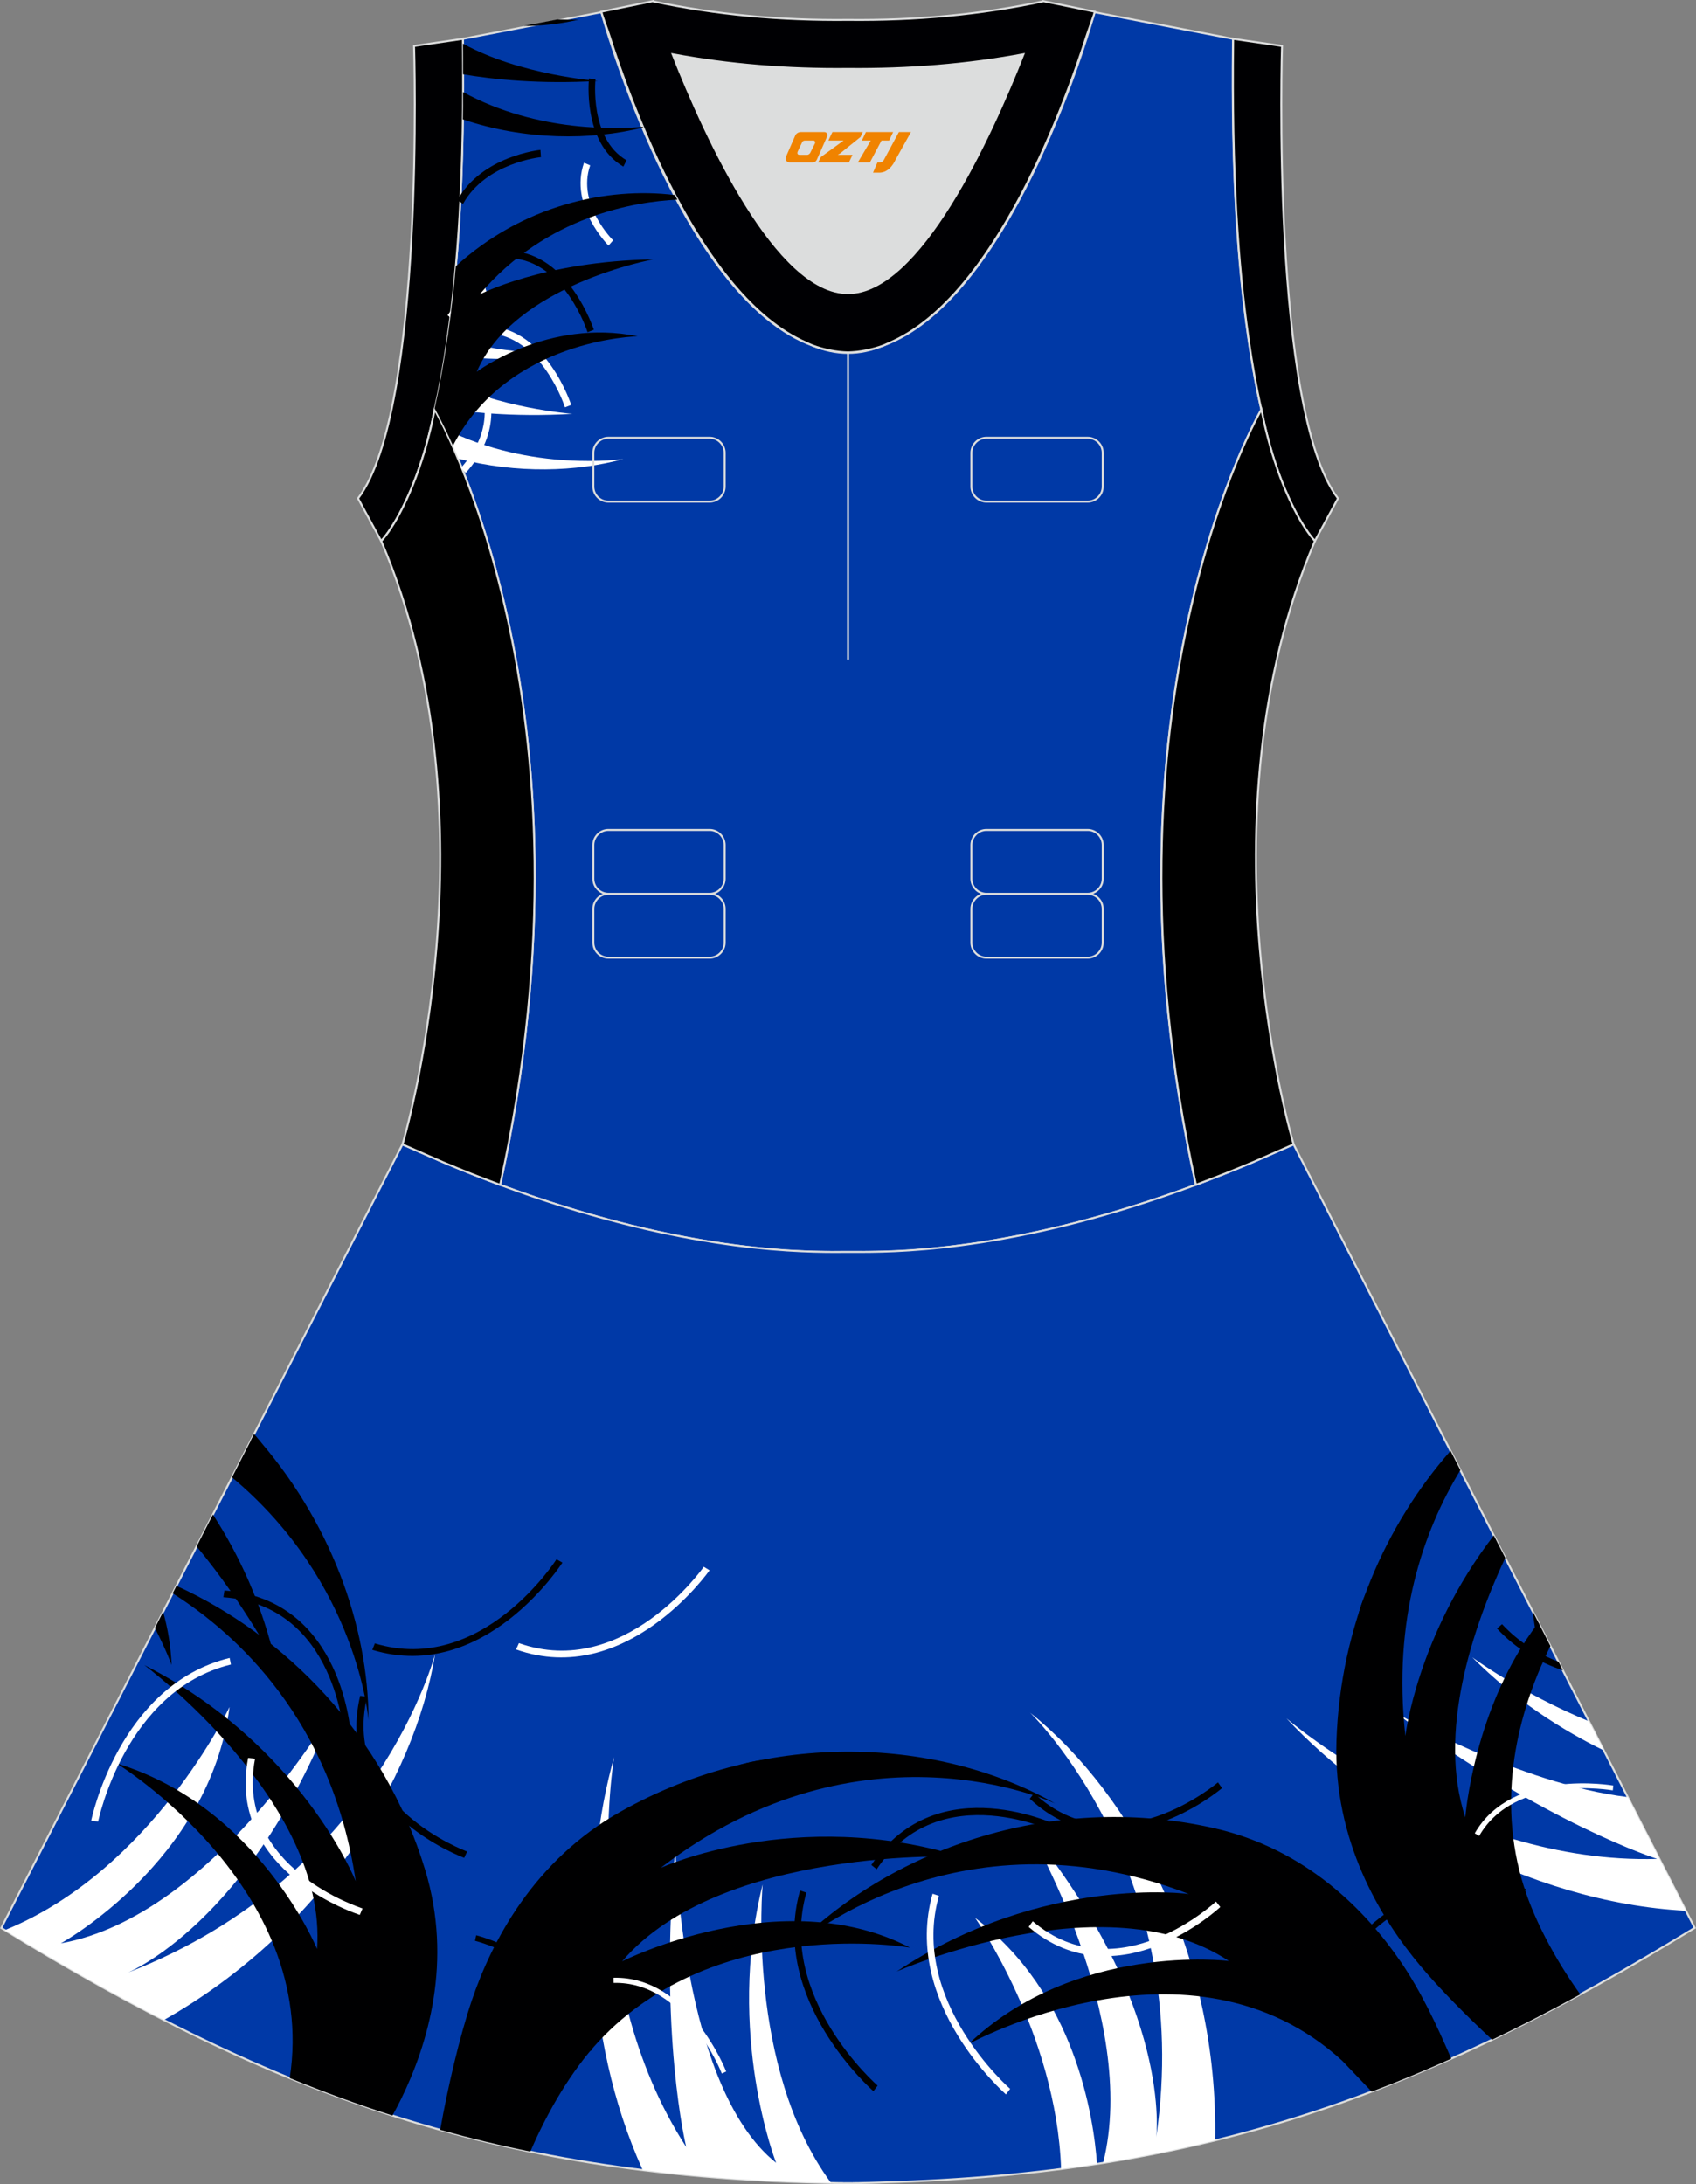 <?xml version="1.0" encoding="utf-8"?>
<!-- Generator: Adobe Illustrator 24.0.1, SVG Export Plug-In . SVG Version: 6.00 Build 0)  -->
<svg xmlns="http://www.w3.org/2000/svg" xmlns:xlink="http://www.w3.org/1999/xlink" version="1.1" id="图层_1" x="0px" y="0px" width="380.2px" height="489.6px" viewBox="0 0 380.2 489.6" enable-background="new 0 0 380.2 489.6" xml:space="preserve">
<rect x="0" y="0" width="380.2" height="489.6" fill="#808080" stroke="none"/>
<g>
	<path fill="#DCDDDD" d="M229.42,12.17c-7.46,18.87-23.33,53.53-39.32,53.53c-15.98,0-31.85-34.66-39.31-53.53   c12.63,2.37,25.75,3.42,39.31,3.28l0,0C203.67,15.58,216.79,14.53,229.42,12.17z"/>
	<path fill="#0039A6" stroke="#DCDDDD" stroke-width="0.446" stroke-miterlimit="22.926" d="M276.44,9.38   c0-0.22,0.01-0.43,0.01-0.65C276.45,8.95,276.45,9.16,276.44,9.38L276.44,9.38L276.44,9.38z M103.77,9.38   c0-0.22-0.01-0.43-0.01-0.65C103.77,8.95,103.77,9.16,103.77,9.38L103.77,9.38L103.77,9.38z M103.02,48.33c0-0.02,0-0.03,0-0.05   c0-0.01,0-0.03,0-0.04c0.67-11.9,0.89-24.69,0.75-38.19c0-0.22-0.01-0.44-0.01-0.67l-0.01-0.65c0-0.01,0-0.02,0-0.02l31.03-5.97   c0,0,0.07,0.22,0.21,0.63c2.06,7.13,19.22,63.9,47.16,74.08c2.59,1.07,5.24,1.66,7.93,1.66c2.7,0,5.34-0.59,7.93-1.66   c27.96-10.18,45.12-66.95,47.17-74.08c0.14-0.41,0.21-0.63,0.21-0.63l31.03,5.97c0,0.01,0,0.02,0,0.02l-0.01,0.65   c0,0.22-0.01,0.44-0.01,0.67c-0.15,13.5,0.07,26.29,0.75,38.19c0,0.02,0,0.03,0,0.04c0,0.02,0,0.03,0.01,0.05   c0,0.05,0.01,0.1,0.01,0.15c0.56,9.73,1.43,18.85,2.67,27.27c0,0.01,0,0.01,0,0.02c0.82,5.78,1.79,11.14,2.91,16.06   c0,0-38.42,65.71-14.68,173.77c-42.79,15.89-70.26,15.04-77.98,15.04s-35.18,0.85-77.98-15.04   C135.86,157.53,97.44,91.82,97.44,91.82c1.12-4.93,2.09-10.28,2.9-16.06c0-0.01,0-0.01,0-0.02c1.24-8.42,2.11-17.54,2.67-27.27   C103.02,48.42,103.02,48.37,103.02,48.33z"/>
	<path fill="#0039A7" stroke="#DCDDDD" stroke-width="0.446" stroke-miterlimit="22.926" d="M90.17,256.6L0.29,432.15   c62.22,38.24,112.65,55.91,186.86,57.17v0.01c0.58,0.01,1.15,0.02,1.72,0.02v0.02h0.08l0,0c0.38,0,0.77-0.01,1.15-0.01h0.01h0.01   h0.01c0.38,0,0.76,0.01,1.15,0.01l0,0h0.08v-0.02c0.57-0.01,1.15-0.02,1.72-0.02v-0.01c1.4-0.02,2.81-0.06,4.21-0.11   c0.15-0.01,0.3-0.02,0.44-0.02c71.66-1.92,121.26-19.64,182.17-57.06L290,256.52l0,0l0,0l-0.01-0.02l-0.01,0.01h-0.01l-8.95,3.93   l0,0c-4.45,1.88-8.76,3.58-12.92,5.13c-38.46,14.29-64.53,15.04-75.03,15.05H193h-0.06h-0.06h-0.05h-0.05h-0.01h-0.06h-0.05h-0.05   h-0.1h-0.05h-0.11h-0.05h-0.03h-0.02h-0.05h-0.05h-0.11h-0.05h-0.05h-0.05h-0.05h-0.05h-0.02h-0.03h-0.05h-0.05h-0.05h-0.05h-0.05   h-0.05h-0.04h-0.05h-0.05h-0.01h-0.03h-0.05h-0.05h-0.05h-0.05h-0.04h-0.04h-0.04h-0.04h-0.04l0,0h-0.04h-0.04h-0.04h-0.04h-0.04   h-0.04h-0.04h-0.04h-0.04h-0.03h-0.01h-0.04h-0.04h-0.04h-0.04h-0.04h-0.03h-0.04h-0.03h-0.04h-0.02l0,0h-0.01h-0.02h-0.04H190   h-0.04h-0.04h-0.04h-0.03h-0.04h-0.04h-0.04h-0.01h-0.03h-0.04h-0.04h-0.04h-0.04h-0.04h-0.04h-0.04h-0.04h-0.04l0,0h-0.04h-0.04   h-0.04h-0.03h-0.05h-0.04h-0.05h-0.05h-0.05h-0.03h-0.01h-0.05h-0.05h-0.05h-0.05h-0.05h-0.05h-0.05h-0.07h-0.05h-0.02l-0.02,0.01   h-0.05h-0.05h-0.05h-0.05h-0.05h-0.1h-0.06h-0.05h-0.02h-0.03h-0.05h-0.11h-0.05h-0.11h-0.05h-0.05h-0.05h-0.02h-0.05h-0.05h-0.06   h-0.05h-0.06c-10.5-0.01-36.57-0.77-75.03-15.05c-4.16-1.55-8.47-3.25-12.92-5.13l0,0l-8.95-3.93h-0.01H90.2L90.17,256.6z"/>
	<path fill="#000001" d="M343.61,361.22c0.47,4.07,1.19,8.03,2.16,11.84c0,0-0.61-3.37-0.68-8.96L343.61,361.22z"/>
	<path fill="#FFFFFF" d="M272.4,479.78c0.78-41.25-18.29-77.31-41.48-95.88c0,0,37.03,35.65,28.26,95.24c0,0,3.96-29.3-28.8-69.41   c0,0,25.07,42.56,16.91,75.1C255.9,483.46,264.23,481.78,272.4,479.78L272.4,479.78z M245.92,485.04   c-2.66,0.41-5.34,0.79-8.05,1.14c-1.05-30.41-19.27-56.28-19.27-56.28C241.14,446.85,245.19,474.83,245.92,485.04z"/>
	<path fill="#FFFFFF" d="M377.95,428.3c-35.59-1.83-70.12-22.36-89.58-43.14c0,0,38.12,32.84,83.12,31.51c0,0-24.99-7.86-58.71-32.8   c0,0,27.68,16,52.13,18.95L377.95,428.3L377.95,428.3z M359.56,392.38l-3.36-6.55c-15.29-6.32-26.16-14.34-26.16-14.34   C339.68,381.16,350.27,387.84,359.56,392.38z"/>
	<path fill="#FFFFFF" d="M144.08,486.42c-13.75-30.29-13.58-66.99-6.42-92.58c0,0-8.31,49.62,16.17,87.41c0,0-6.24-25.45-2.42-67.21   c0,0,1.14,53.71,22.58,70.76c0,0-11.33-28.82-3.02-62.42c0,0-3.74,41.09,15.34,66.93C171.37,489.02,157.39,488.08,144.08,486.42z"/>
	<path fill="#000001" d="M98.69,477.41c1.66-9.51,4.41-21.09,7.04-28.92c4.5-13.35,13.94-31.46,33.4-42.42   c33.69-18.95,71.87-16.25,97.42-1.81c0,0-43.15-20.39-88.46,14.44c0,0,30.21-13.9,67.38-2.53c0,0-53.94-2.35-76.01,23.47   c0,0,35.68-18.05,64.56-3.07c0,0-43.08-7.59-69.78,20.99c-6.1,6.53-11.48,15.71-15.35,24.72   C112.04,480.89,105.32,479.26,98.69,477.41z"/>
	<path fill="#000001" d="M300.91,461.94l6.59,6.9c5.96-2.26,11.9-4.72,17.84-7.38c-3.27-7.54-6.73-14.99-11.29-21.67   c-7.76-11.37-21.18-25.35-42.03-30.04c-37.15-8.35-73.23,5.47-94.25,26.88c0,0,36.48-32.32,88.76-12.08c0,0-32.53-4.51-65.51,17.36   c0,0,46.8-20.71,74.46-2.35c0,0-34.28-4.29-58.37,18.62C217.12,458.19,266.83,430.72,300.91,461.94z"/>
	<path fill="#FFFFFF" d="M36.74,452.79c34.98-19.82,56.18-53.39,60.82-82.13c0,0-12.78,49.78-68.95,71.52   c0,0,27.44-10.99,46.21-59.26c0,0-26.83,46.51-61.18,52.68c0,0,33.29-18.31,37.82-52.99c0,0-17.34,36.63-50.38,50.03   C13.33,440.14,25.13,446.85,36.74,452.79z"/>
	<path fill="#000001" d="M56.94,321.51c17.13,19.14,25.65,42.97,25.67,64.1c0,0-2.28-30.82-30.6-54.46L56.94,321.51L56.94,321.51z    M47.73,339.49l-3.65,7.14c11.11,13.43,17.78,26.51,17.78,26.51C58.83,359.52,53.43,348.29,47.73,339.49L47.73,339.49z    M36.57,361.29c1.06,3.79,1.74,7.78,1.9,11.93c0,0-1.19-3.33-3.75-8.31L36.57,361.29z"/>
	<path fill="#000001" d="M87.97,474.2c0.67-1.2,1.32-2.42,1.92-3.65c6.07-12.35,11.62-30.92,5.43-51.38   c-9.25-30.53-31.68-52.75-55.76-63.7l-0.86,1.68c14.28,9.06,35.72,28.37,41.04,64.53c0,0-12.11-30.53-47.39-48.45   c0,0,41.08,30.52,38.73,63.64c0,0-13.16-31.95-44.96-41.62c0,0,45.39,27.88,38.83,70.55C72.57,468.92,80.22,471.72,87.97,474.2z"/>
	<path fill="#000001" d="M334.5,457.21c-5.86-5.44-11.85-11.53-15.96-16.41c-9.08-10.77-19.67-28.24-18.94-50.56   c0.86-25.98,11.14-48.62,25.57-65.03l2.21,4.32c-8.3,13.64-15.23,33.36-12.33,59.6c0,0,2.58-22.53,19.82-44.96l2.57,5.02   c-7.46,16.01-15.19,39.26-8.96,58.18c0,0,1.92-24.86,16.4-43.65l2.68,5.23c-6.48,13.12-12.16,31.96-6.47,52.17   c2.42,8.59,7.46,17.95,13.16,25.92C347.61,450.68,341.04,454.07,334.5,457.21z"/>
	<path fill="#000001" d="M106.75,433.79c0.07,0.02,23.12,5.69,26,25.79l-1.16,0.2c-2.76-19.25-25.05-24.73-25.11-24.75   L106.75,433.79z"/>
	<path fill="#000001" d="M139.43,422.63c0.03-0.08,12.53-29.62,36.15-28.23l-0.08,1.6c-22.62-1.33-34.7,27.22-34.73,27.3   L139.43,422.63z"/>
	<path fill="#000001" d="M195.8,468.74c-0.07-0.06-23.4-20.38-16.45-44.98l1.42,0.48c-6.65,23.54,15.9,43.2,15.97,43.25   L195.8,468.74z"/>
	<path fill="#FFFFFF" d="M225.51,469.46c-0.07-0.06-23.41-20.38-16.45-44.98l1.42,0.48c-6.65,23.54,15.9,43.2,15.97,43.26   L225.51,469.46z"/>
	<path fill="#FFFFFF" d="M161.81,464.78c-0.02-0.06-8.09-20.73-24.26-20.31l-0.02-1.15c16.9-0.44,25.24,20.94,25.26,21.01   L161.81,464.78z"/>
	<path fill="#FFFFFF" d="M273.56,427.46c-0.07,0.06-22.98,21.46-42.96,4.46l0.91-1.27c19.02,16.18,41.02-4.36,41.08-4.42   L273.56,427.46z"/>
	<path fill="#000001" d="M273.95,400.8c-0.07,0.06-23.83,20.34-43.1,2.39l0.96-1.23c18.35,17.08,41.16-2.39,41.22-2.44L273.95,400.8   z"/>
	<path fill="#000001" d="M237.14,410.92c-0.08-0.04-26.43-13.19-40.61,8.07l-1.2-0.95c14.9-22.34,42.34-8.63,42.42-8.59   L237.14,410.92z"/>
	<path fill="#000001" d="M56.96,321.47c1.61,1.79,3.04,3.84,4.2,6.2l-1.44,0.73c-0.99-2.02-2.2-3.81-3.55-5.39L56.96,321.47z"/>
	<path fill="#FFFFFF" d="M20.44,408.11c0.02-0.09,6.21-30.41,31.04-36.48l0.29,1.47C28,378.91,22.02,408.22,22,408.31L20.44,408.11z   "/>
	<path fill="#FFFFFF" d="M80.66,429.22c-0.08-0.03-30-9.42-25.04-35.18l1.56,0.17c-4.71,24.52,24.01,33.54,24.09,33.57L80.66,429.22   z"/>
	<path fill="#000001" d="M126.08,350.26c-0.05,0.07-17.4,27.21-42.62,19.56l0.57-1.45c24.01,7.28,40.67-18.78,40.72-18.85   L126.08,350.26z"/>
	<path fill="#FFFFFF" d="M159.06,351.99c-0.05,0.08-18.62,26.51-43.37,17.74l0.64-1.42c23.56,8.35,41.39-17.04,41.44-17.11   L159.06,351.99z"/>
	<path fill="#000001" d="M104.06,416.43c-0.08-0.03-29.44-10.71-23.32-36.32l1.55,0.24c-5.83,24.38,22.35,34.64,22.43,34.67   L104.06,416.43z"/>
	<path fill="#000001" d="M77.11,389.38c0-0.08-1.54-29.5-27.03-31.36l0.23-1.51c26.77,1.96,28.38,32.59,28.38,32.68L77.11,389.38z"/>
	<path fill="#000001" d="M306.5,432.3c0.05-0.05,16.85-16.82,35.54-8.86l-0.43,1.09c-17.89-7.62-34.14,8.59-34.19,8.64L306.5,432.3z   "/>
	<path fill="#000001" d="M313.9,398.58c-0.05-0.07-18.82-26.08-5.38-45.55l1.34,0.9c-12.87,18.65,5.28,43.79,5.33,43.86   L313.9,398.58z"/>
	<path fill="#000001" d="M350.36,374.4c-5.25-1.74-10.39-4.67-14.78-9.37l1.14-0.97c3.77,4.04,8.14,6.71,12.65,8.41L350.36,374.4z"/>
	<path fill="#FFFFFF" d="M361.55,401.31c-0.07-0.01-21.92-3.84-29.95,10.21l-1-0.58c8.39-14.68,31-10.72,31.06-10.71L361.55,401.31z   "/>
	<path fill="none" stroke="#DCDDDD" stroke-width="0.446" stroke-miterlimit="22.926" d="M190.11,79v68.83V79z"/>
	<path fill="#000003" stroke="#DCDDDD" stroke-width="0.446" stroke-miterlimit="22.926" d="M229.42,12.17   c-7.46,18.87-23.33,53.53-39.32,53.53c-15.98,0-31.85-34.66-39.31-53.53c12.63,2.37,25.75,3.42,39.31,3.28l0,0   C203.67,15.58,216.79,14.53,229.42,12.17L229.42,12.17L229.42,12.17z M190.11,79c2.73-0.08,5.38-0.62,7.93-1.55   c0.47-0.2,0.94-0.41,1.41-0.63c23.89-10.34,39.59-54.37,44.3-69.25c0.71-1.98,1.2-3.42,1.46-4.2l0.21-0.74l-11.6-2.38   c0,0-0.01,0.02-0.02,0.06c-13.97,2.98-28.55,4.31-43.69,4.15l0,0c-15.14,0.16-29.72-1.17-43.69-4.15   c-0.02-0.04-0.02-0.06-0.02-0.06l-11.6,2.38l0.21,0.74c0.26,0.77,0.75,2.22,1.46,4.2c4.71,14.88,20.41,58.91,44.3,69.25   c0.47,0.23,0.94,0.44,1.41,0.63C184.73,78.38,187.38,78.93,190.11,79z"/>
	<path fill="#000002" stroke="#DCDDDD" stroke-width="0.446" stroke-miterlimit="22.926" d="M276.44,9.38   c-0.16,13.76,0.06,26.8,0.75,38.9c0,0.02,0,0.03,0.01,0.04c0.56,9.69,1.43,18.8,2.67,27.42c0,0.01,0,0.01,0,0.02   c0.82,5.78,1.78,11.13,2.9,16.06v0.01c1.9,9.63,4.68,17.02,7.26,22.12c0,0.01,0.01,0.01,0.01,0.02c1.72,3.39,3.39,5.84,4.72,7.3   l5.18-9.55C284.81,91.84,287.4,10.3,287.4,10.3l-10.95-1.59c0,0.01,0,0.02,0,0.02C276.45,8.95,276.45,9.16,276.44,9.38z"/>
	<path fill="#000002" stroke="#DCDDDD" stroke-width="0.446" stroke-miterlimit="22.926" d="M103.77,9.38   c0.16,13.76-0.05,26.8-0.75,38.9c0,0.02,0,0.03,0,0.04c-0.57,9.69-1.44,18.8-2.68,27.42c0,0.01,0,0.01,0,0.02   c-0.81,5.78-1.78,11.13-2.9,16.06v0.01c-1.9,9.63-4.68,17.02-7.26,22.12c-0.01,0.01-0.01,0.01-0.01,0.02   c-1.72,3.39-3.39,5.84-4.72,7.3l-5.18-9.55C95.4,91.84,92.82,10.3,92.82,10.3l10.94-1.59c0,0.01,0,0.02,0,0.02   C103.77,8.95,103.77,9.16,103.77,9.38z"/>
	<path stroke="#DCDDDD" stroke-width="0.446" stroke-miterlimit="22.926" d="M97.44,91.82c0,0,38.42,65.71,14.68,173.77   c-4.16-1.55-8.48-3.25-12.92-5.13l0,0l-8.95-3.93l0,0l-0.02-0.01c0,0,21.88-72.78-4.76-135.23l-0.01-0.02   c1.21-1.29,2.91-3.73,4.71-7.3c0.01-0.01,0.01-0.02,0.01-0.02C92.82,108.74,95.6,101.31,97.44,91.82L97.44,91.82L97.44,91.82z"/>
	<path stroke="#DCDDDD" stroke-width="0.446" stroke-miterlimit="22.926" d="M282.78,91.8c0,0-38.42,65.71-14.68,173.77   c4.16-1.55,8.47-3.25,12.92-5.13h0.01l8.95-3.93l0,0H290c0,0-21.88-72.77,4.76-135.23l0.01-0.02c-1.21-1.29-2.91-3.73-4.72-7.3   c0-0.01-0.01-0.01-0.01-0.02C287.4,108.72,284.63,101.29,282.78,91.8L282.78,91.8z"/>
	<path fill="#000001" d="M133.49,17.75c0,0.04-1.42,13.28,6.96,18.18l-0.71,1.42c-9.25-5.41-7.71-19.72-7.71-19.76L133.49,17.75z"/>
	<path fill="#000001" d="M121.27,35.22c-0.04,0-12.33,1.22-17.47,10.47l-1.27-0.83c5.53-9.96,18.58-11.26,18.62-11.26L121.27,35.22z   "/>
	<path fill="#000001" d="M131.71,74.47c0-0.04-5.14-16.05-17.32-16.6l0.04-1.62c13.2,0.59,18.65,17.63,18.7,17.67L131.71,74.47z"/>
	<path fill="#FFFFFF" d="M126.65,91.31c0-0.04-5.18-16.09-17.35-16.64l0.08-1.58c13.16,0.59,18.66,17.63,18.66,17.67L126.65,91.31z"/>
	<path fill="#FFFFFF" d="M136.41,55.06c0-0.04-8.89-8.85-5.49-18.58l1.38,0.59c-3.04,8.7,5.1,16.76,5.14,16.8L136.41,55.06z"/>
	<path fill="#FFFFFF" d="M103.33,104.86c1.7-1.86,3.44-4.35,4.47-7.31c0.99-2.96,1.27-6.4,0.08-10.24l1.42-0.51   c1.3,4.23,0.99,8.02-0.12,11.3c-1.07,3.2-2.96,5.89-4.78,7.91L103.33,104.86z"/>
	<path fill="#FFFFFF" d="M100.33,70.68c0.91-1.38,2.02-2.69,3.4-3.83l0.91,1.3c-1.26,1.03-2.25,2.17-3.08,3.48L100.33,70.68z    M103.73,66.84c1.38-1.11,3.04-2.01,4.98-2.65l0.44,1.54c-1.78,0.59-3.28,1.42-4.51,2.41L103.73,66.84z"/>
	<path fill="#FFFFFF" d="M102.78,102.81c13.04,3.4,26.52,2.96,36.95,0.08c0,0-20.63,3-39.88-6.72   C100.68,97.91,101.67,100.12,102.78,102.81L102.78,102.81z M97.52,91.15c6.72,1.22,17.27,2.41,30.83,1.62   c0,0-16.84-1.26-29.52-7.94C98.43,87,97.99,89.09,97.52,91.15L97.52,91.15z M99.81,79.17c6.44,1.34,14.98,2.06,24.23-0.16   c0,0-11.66,0.67-23.68-3.64v0.08c0,0,0,0-0.04,0.04C100.17,76.72,99.97,77.95,99.81,79.17L99.81,79.17z"/>
	<path fill="#000001" d="M102.18,59.69c14.86-13.64,33.91-17.87,49.12-15.97c0.16,0.36,0.35,0.71,0.55,1.03   c-9.41,0.44-29.4,3.6-44.34,21.26c0,0,14.35-7.47,38.93-7.86c0,0-31.18,5.61-39.56,25.18c0,0,15.97-12.06,36.08-7.94   c0,0-28.97,0.47-41.42,24.5c-2.45-5.49-4.11-8.34-4.11-8.34c1.1-4.94,2.09-10.28,2.89-16.05c0.04-0.04,0.04-0.04,0.04-0.04   C101.08,70.44,101.71,65.18,102.18,59.69L102.18,59.69z"/>
	<path fill="#000001" d="M103.76,26.76c13.91,4.7,28.81,4.74,40.39,1.82l-0.08-0.16c-5.1,0.47-23.44,1.42-40.28-7.79   C103.8,22.69,103.8,24.75,103.76,26.76L103.76,26.76z M103.8,16.65c6.76,1.15,17.08,2.25,30.24,1.5c0,0-17.51-1.3-30.27-8.38   C103.8,12.1,103.8,14.35,103.8,16.65L103.8,16.65z M117.36,5.82c3.87,0,8.06-0.39,12.37-1.42c0,0-1.82,0.08-4.78-0.04L117.36,5.82z   "/>
	<path fill="none" stroke="#DCDDDD" stroke-width="0.446" stroke-miterlimit="22.926" d="M221.14,98.12h22.68   c1.86,0,3.38,1.52,3.38,3.38v7.56c0,1.86-1.52,3.38-3.38,3.38h-22.68c-1.86,0-3.38-1.52-3.38-3.38v-7.56   C217.76,99.64,219.28,98.12,221.14,98.12L221.14,98.12z M221.14,186.03h22.68c1.86,0,3.38,1.52,3.38,3.38v7.56   c0,1.86-1.52,3.38-3.38,3.38h-22.68c-1.86,0-3.38-1.52-3.38-3.38v-7.56C217.76,187.55,219.28,186.03,221.14,186.03L221.14,186.03z    M221.14,200.35h22.68c1.86,0,3.38,1.52,3.38,3.38v7.56c0,1.86-1.52,3.38-3.38,3.38h-22.68c-1.86,0-3.38-1.52-3.38-3.38v-7.56   C217.76,201.87,219.28,200.35,221.14,200.35L221.14,200.35z M136.39,200.35h22.68c1.86,0,3.38,1.52,3.38,3.38v7.56   c0,1.86-1.52,3.38-3.38,3.38h-22.68c-1.86,0-3.38-1.52-3.38-3.38v-7.56C133.01,201.87,134.53,200.35,136.39,200.35L136.39,200.35z    M136.39,186.03h22.68c1.86,0,3.38,1.52,3.38,3.38v7.56c0,1.86-1.52,3.38-3.38,3.38h-22.68c-1.86,0-3.38-1.52-3.38-3.38v-7.56   C133.01,187.55,134.53,186.03,136.39,186.03L136.39,186.03z M136.39,98.12h22.68c1.86,0,3.38,1.52,3.38,3.38v7.56   c0,1.86-1.52,3.38-3.38,3.38h-22.68c-1.86,0-3.38-1.52-3.38-3.38v-7.56C133.01,99.64,134.53,98.12,136.39,98.12z"/>
	
</g>
<g>
	<path fill="#F08300" d="M201.51,29.6l-3.4,6.3c-0.2,0.3-0.5,0.5-0.8,0.5h-0.6l-1,2.3h1.2c2,0.1,3.2-1.5,3.9-3L204.21,29.6h-2.5L201.51,29.6z"/>
	<polygon fill="#F08300" points="194.31,29.6 ,200.21,29.6 ,199.31,31.5 ,197.61,31.5 ,195.01,36.4 ,192.31,36.4 ,195.21,31.5 ,193.21,31.5 ,194.11,29.6"/>
	<polygon fill="#F08300" points="188.31,34.7 ,187.81,34.7 ,188.31,34.4 ,192.91,30.7 ,193.41,29.6 ,186.61,29.6 ,186.31,30.2 ,185.71,31.5 ,188.51,31.5 ,189.11,31.5 ,184.01,35.2    ,183.41,36.4 ,190.01,36.4 ,190.31,36.4 ,191.11,34.7"/>
	<path fill="#F08300" d="M184.81,29.6H179.51C179.01,29.6,178.51,29.9,178.31,30.3L176.21,35.1C175.91,35.7,176.31,36.4,177.01,36.4h5.2c0.4,0,0.7-0.2,0.9-0.6L185.41,30.6C185.61,30.1,185.31,29.6,184.81,29.6z M182.71,32.1L181.61,34.3C181.41,34.6,181.11,34.7,181.01,34.7l-1.8,0C179.01,34.7,178.61,34.6,178.81,34l1-2.1c0.1-0.3,0.4-0.4,0.7-0.4h1.9   C182.61,31.5,182.81,31.8,182.71,32.1z"/>
</g>
</svg>